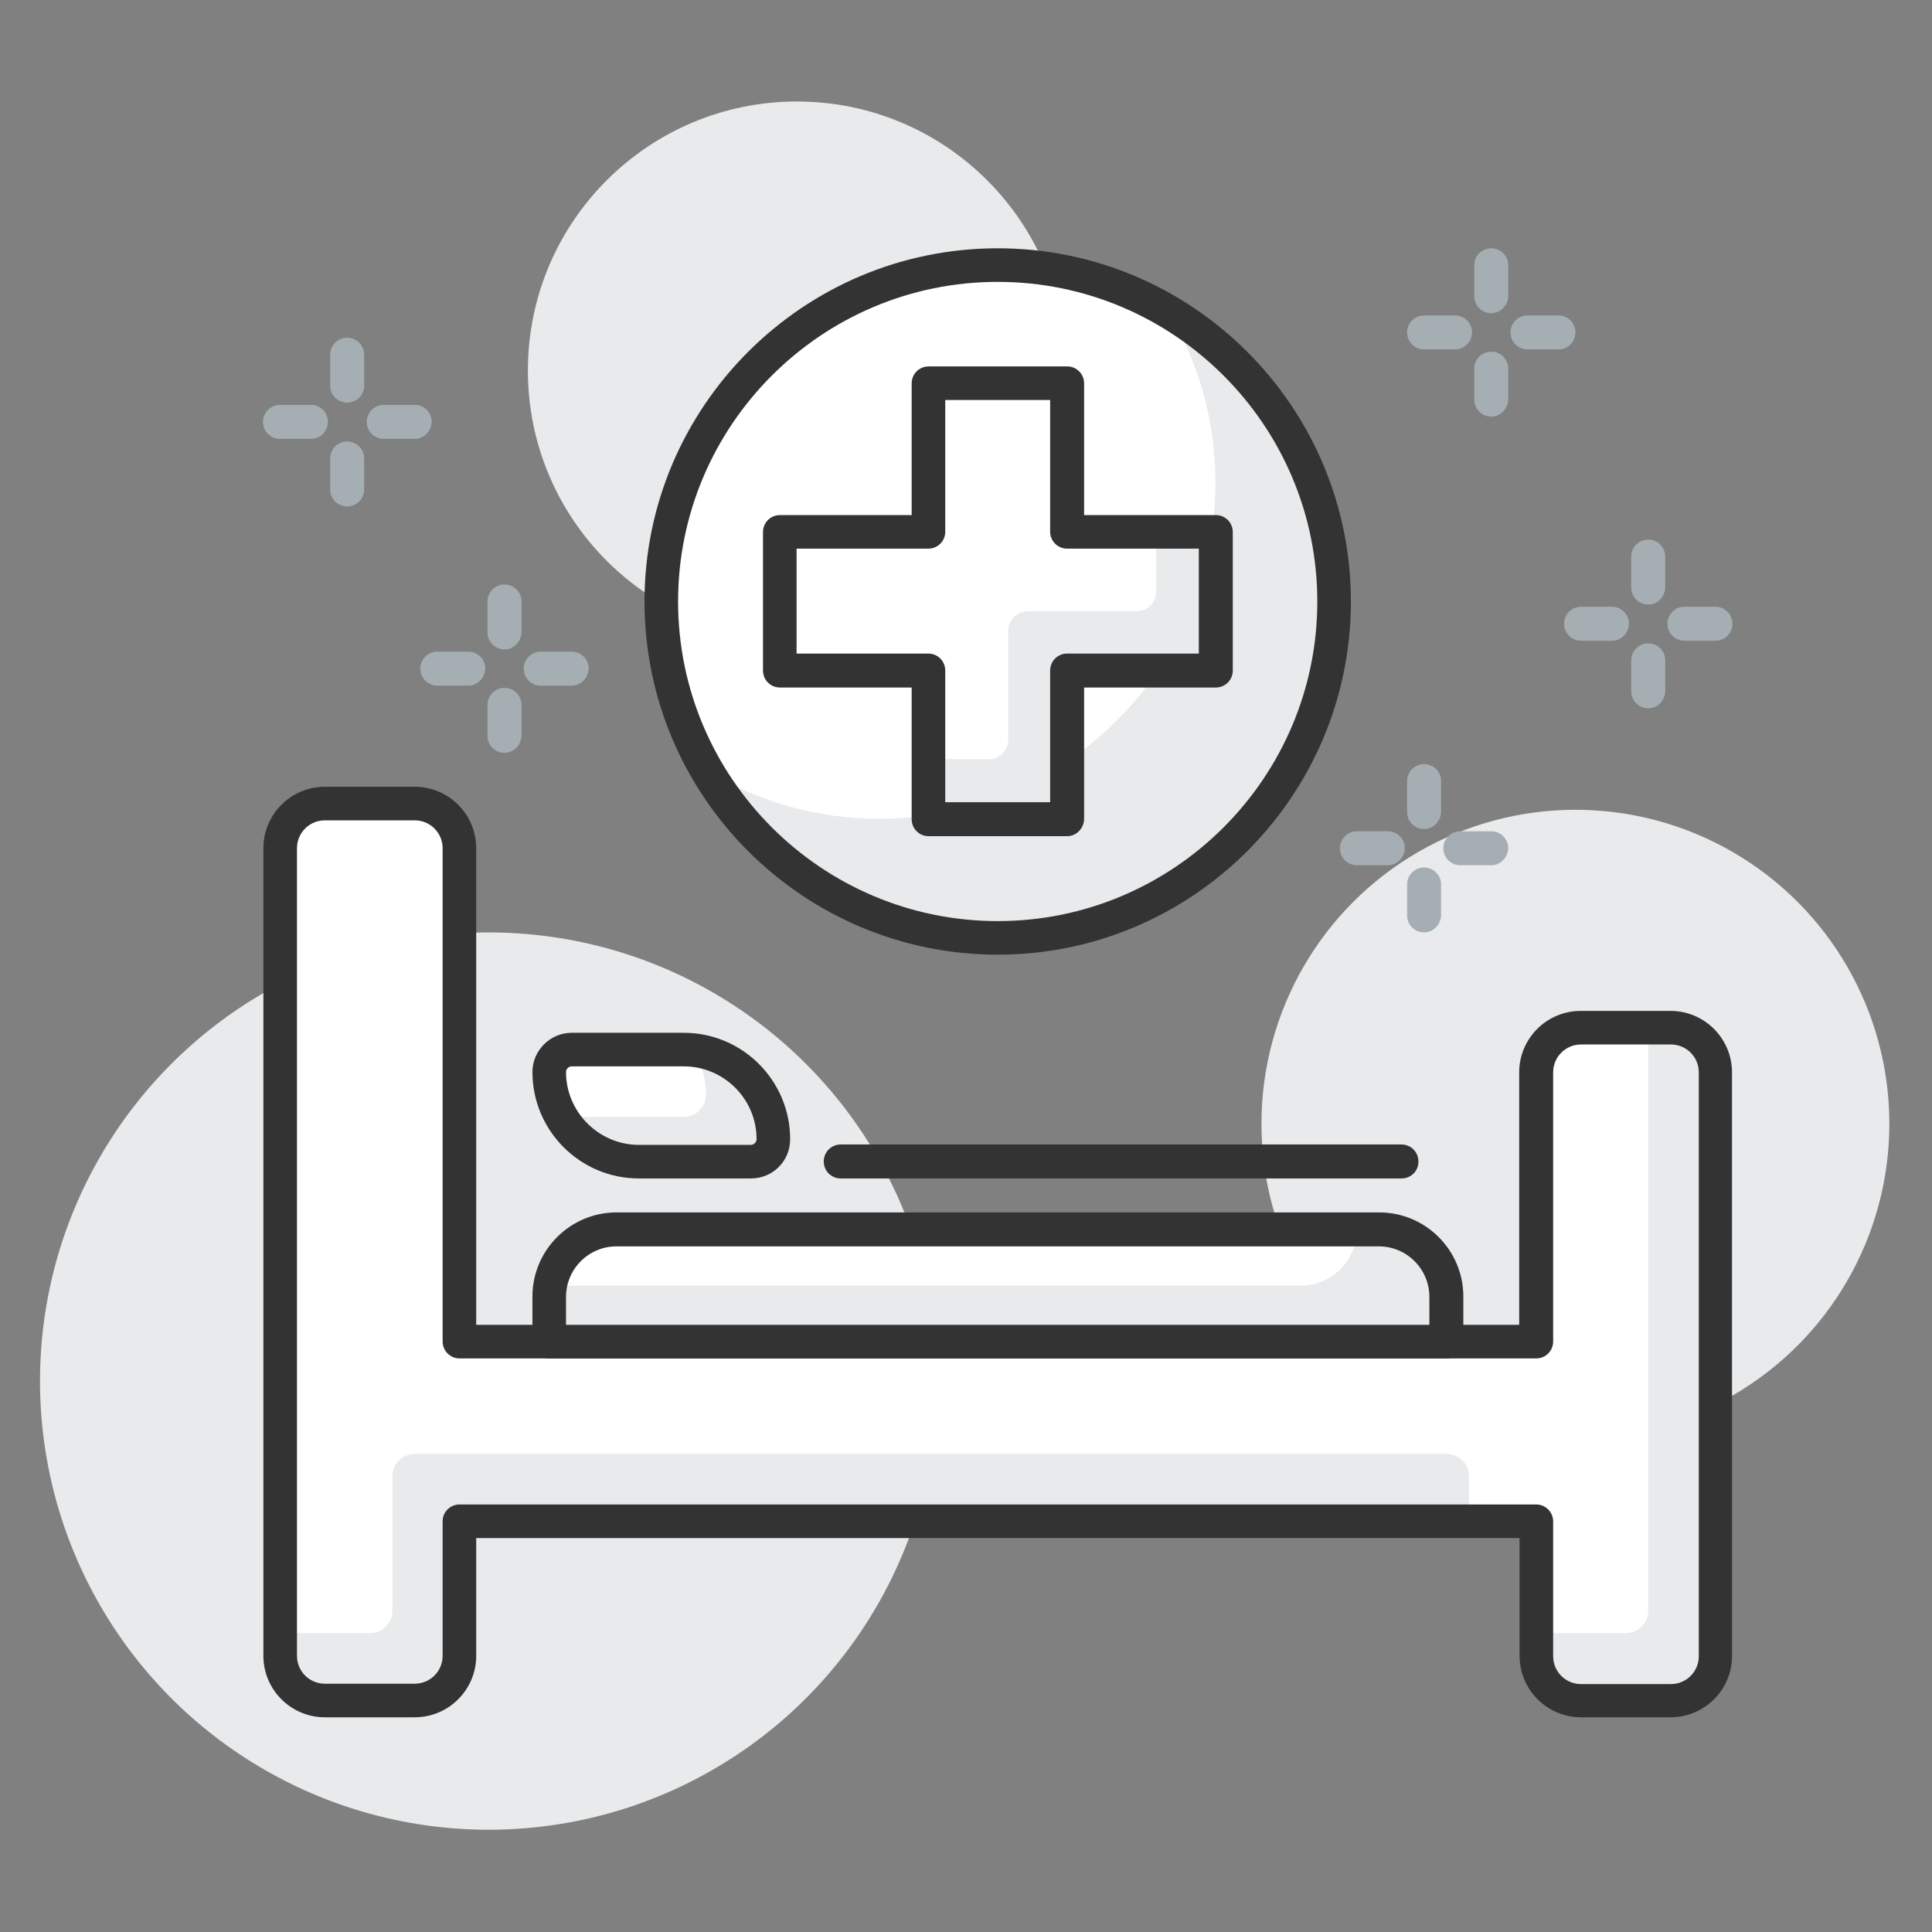 <?xml version="1.0" encoding="utf-8"?>
<!-- Generator: Adobe Illustrator 23.0.1, SVG Export Plug-In . SVG Version: 6.00 Build 0)  -->
<svg version="1.1" xmlns="http://www.w3.org/2000/svg" xmlns:xlink="http://www.w3.org/1999/xlink" x="0px" y="0px"
	 viewBox="0 0 512 512" style="enable-background:new 0 0 512 512;" xml:space="preserve">
<rect x="0" y="0" width="512" height="512" fill="#808080" stroke="none"/>
<style type="text/css">
	.st0{fill:#E8EAEB;}
	.st1{fill:#FFFFFF;}
	.st2{fill:#A5AFB3;}
	.st3{fill:#333333;}
	.st4{fill:#BDC3D7;}
	.st5{fill:#22375F;}
</style>
<g id="Διαγνωση">
</g>
<g id="Layer_2">
</g>
<g id="Layer_3">
</g>
<g id="Layer_4">
</g>
<g id="Layer_5">
</g>
<g id="Layer_6">
</g>
<g id="Layer_7">
</g>
<g id="Layer_8">
	<g>
		<g>
			<circle class="st0" cx="417.5" cy="297.8" r="83.2"/>
		</g>
		<g>
			<circle class="st0" cx="211.2" cy="98.2" r="71.3"/>
		</g>
		<g>
			<circle class="st0" cx="129.5" cy="366" r="118.9"/>
		</g>
		<g>
			<g>
				<path class="st1" d="M442.7,272.4H419c-6.6,0-11.9,5.3-11.9,11.9v71.3H121.8V224.8c0-6.6-5.3-11.9-11.9-11.9H86.1
					c-6.6,0-11.9,5.3-11.9,11.9v214c0,6.6,5.3,11.9,11.9,11.9h23.8c6.6,0,11.9-5.3,11.9-11.9v-35.7h285.3v35.7
					c0,6.6,5.3,11.9,11.9,11.9h23.8c6.6,0,11.9-5.3,11.9-11.9V284.2C454.6,277.7,449.3,272.4,442.7,272.4z"/>
			</g>
			<g>
				<path class="st0" d="M383.3,385.3H109.9c-3.3,0-5.9,2.7-5.9,5.9v35.7c0,3.3-2.7,5.9-5.9,5.9H74.2v5.9c0,6.6,5.3,11.9,11.9,11.9
					h23.8c6.6,0,11.9-5.3,11.9-11.9v-35.7h267.5v-11.9C389.2,387.9,386.6,385.3,383.3,385.3z"/>
			</g>
			<g>
				<path class="st0" d="M442.7,272.4h-5.9v154.5c0,3.3-2.7,5.9-5.9,5.9h-23.8v5.9c0,6.6,5.3,11.9,11.9,11.9h23.8
					c6.6,0,11.9-5.3,11.9-11.9V284.2C454.6,277.7,449.3,272.4,442.7,272.4z"/>
			</g>
			<g>
				<path class="st3" d="M442.7,455.1H419c-9,0-16.3-7.3-16.3-16.3v-31.2H126.2v31.2c0,9-7.3,16.3-16.3,16.3H86.1
					c-9,0-16.3-7.3-16.3-16.3v-214c0-9,7.3-16.3,16.3-16.3h23.8c9,0,16.3,7.3,16.3,16.3v126.3h276.4v-66.9c0-9,7.3-16.3,16.3-16.3
					h23.8c9,0,16.3,7.3,16.3,16.3v154.5C459.1,447.8,451.7,455.1,442.7,455.1z M121.8,398.7h285.3c2.5,0,4.5,2,4.5,4.5v35.7
					c0,4.1,3.3,7.4,7.4,7.4h23.8c4.1,0,7.4-3.3,7.4-7.4V284.2c0-4.1-3.3-7.4-7.4-7.4H419c-4.1,0-7.4,3.3-7.4,7.4v71.3
					c0,2.5-2,4.5-4.5,4.5H121.8c-2.5,0-4.5-2-4.5-4.5V224.8c0-4.1-3.3-7.4-7.4-7.4H86.1c-4.1,0-7.4,3.3-7.4,7.4v214
					c0,4.1,3.3,7.4,7.4,7.4h23.8c4.1,0,7.4-3.3,7.4-7.4v-35.7C117.3,400.7,119.3,398.7,121.8,398.7z"/>
			</g>
			<g>
				<path class="st0" d="M383.3,355.6H145.6v-11.9c0-9.8,8-17.8,17.8-17.8h202.1c9.8,0,17.8,8,17.8,17.8V355.6z"/>
			</g>
			<g>
				<path class="st1" d="M344.7,340.7H145.6l0,0c0-8.2,6.7-14.9,14.9-14.9h199.1l0,0C359.5,334.1,352.9,340.7,344.7,340.7z"/>
			</g>
			<g>
				<path class="st3" d="M383.3,360H145.6c-2.5,0-4.5-2-4.5-4.5v-11.9c0-12.3,10-22.3,22.3-22.3h202.1c12.3,0,22.3,10,22.3,22.3
					v11.9C387.7,358,385.7,360,383.3,360z M150,351.1h228.8v-7.4c0-7.4-6-13.4-13.4-13.4H163.4c-7.4,0-13.4,6-13.4,13.4V351.1z"/>
			</g>
			<g>
				<path class="st1" d="M199,307.9h-29.7c-13.1,0-23.8-10.6-23.8-23.8l0,0c0-3.3,2.7-5.9,5.9-5.9h29.7c13.1,0,23.8,10.6,23.8,23.8
					l0,0C205,305.2,202.3,307.9,199,307.9z"/>
			</g>
			<g>
				<path class="st0" d="M184,278.5c1.9,3.4,3.1,7.4,3.1,11.6c0,3.3-2.7,5.9-5.9,5.9h-29.7c-1,0-1.9-0.2-2.8-0.3
					c4.1,7.2,11.7,12.2,20.6,12.2H199c3.3,0,5.9-2.7,5.9-5.9C205,289.8,195.8,279.9,184,278.5z"/>
			</g>
			<g>
				<path class="st3" d="M199,312.3h-29.7c-15.6,0-28.2-12.7-28.2-28.2c0-5.7,4.7-10.4,10.4-10.4h29.7c15.6,0,28.2,12.7,28.2,28.2
					C209.4,307.7,204.8,312.3,199,312.3z M151.5,282.6c-0.8,0-1.5,0.7-1.5,1.5c0,10.6,8.7,19.3,19.3,19.3H199c0.8,0,1.5-0.7,1.5-1.5
					c0-10.7-8.7-19.3-19.3-19.3H151.5z"/>
			</g>
			<g>
				<path class="st3" d="M371.4,312.3H222.8c-2.5,0-4.5-2-4.5-4.5c0-2.5,2-4.5,4.5-4.5h148.6c2.5,0,4.5,2,4.5,4.5
					C375.9,310.4,373.9,312.3,371.4,312.3z"/>
			</g>
			<g>
				<circle class="st1" cx="264.4" cy="159.4" r="89.1"/>
			</g>
			<g>
				<path class="st0" d="M309.7,82.7c7.9,13.3,12.4,28.7,12.4,45.2c0,49.2-39.9,89.1-89.1,89.1c-16.5,0-32-4.6-45.2-12.4
					c15.5,26.2,44,43.9,76.7,43.9c49.2,0,89.1-39.9,89.1-89.1C353.6,126.7,335.9,98.2,309.7,82.7z"/>
			</g>
			<g>
				<path class="st3" d="M264.4,253c-51.6,0-93.6-42-93.6-93.6c0-51.6,42-93.6,93.6-93.6c51.6,0,93.6,42,93.6,93.6
					C358,211,316,253,264.4,253z M264.4,74.7c-46.7,0-84.7,38-84.7,84.7c0,46.7,38,84.7,84.7,84.7c46.7,0,84.7-38,84.7-84.7
					C349.1,112.7,311.1,74.7,264.4,74.7z"/>
			</g>
			<g>
				<polygon class="st1" points="322.1,141.1 282.8,141.1 282.8,101.7 246.1,101.7 246.1,141.1 206.7,141.1 206.7,177.8 
					246.1,177.8 246.1,217.1 282.8,217.1 282.8,177.8 322.1,177.8 				"/>
			</g>
			<g>
				<path class="st0" d="M306.4,141.1v15.7c0,2.9-2.3,5.2-5.2,5.2h-28.8c-2.9,0-5.2,2.4-5.2,5.2v28.8c0,2.9-2.4,5.2-5.2,5.2h-15.7
					v15.7h36.7v-39.3h39.3v-36.7H306.4z"/>
			</g>
			<g>
				<path class="st3" d="M282.8,221.6h-36.7c-2.5,0-4.5-2-4.5-4.5v-34.9h-34.9c-2.5,0-4.5-2-4.5-4.5v-36.7c0-2.5,2-4.5,4.5-4.5h34.9
					v-34.9c0-2.5,2-4.5,4.5-4.5h36.7c2.5,0,4.5,2,4.5,4.5v34.9h34.9c2.5,0,4.5,2,4.5,4.5v36.7c0,2.5-2,4.5-4.5,4.5h-34.9v34.9
					C287.2,219.6,285.2,221.6,282.8,221.6z M250.5,212.6h27.8v-34.9c0-2.5,2-4.5,4.5-4.5h34.9v-27.8h-34.9c-2.5,0-4.5-2-4.5-4.5
					v-34.9h-27.8v34.9c0,2.5-2,4.5-4.5,4.5h-34.9v27.8h34.9c2.5,0,4.5,2,4.5,4.5V212.6z"/>
			</g>
			<g>
				<path class="st2" d="M367.8,229.3h-8.2c-2.5,0-4.5-2-4.5-4.5c0-2.5,2-4.5,4.5-4.5h8.2c2.5,0,4.5,2,4.5,4.5
					C372.2,227.3,370.2,229.3,367.8,229.3z"/>
			</g>
			<g>
				<path class="st2" d="M395.2,229.3H387c-2.5,0-4.5-2-4.5-4.5c0-2.5,2-4.5,4.5-4.5h8.2c2.5,0,4.5,2,4.5,4.5
					C399.6,227.3,397.6,229.3,395.2,229.3z"/>
			</g>
			<g>
				<path class="st2" d="M377.4,247.1c-2.5,0-4.5-2-4.5-4.5v-8.2c0-2.5,2-4.5,4.5-4.5c2.5,0,4.5,2,4.5,4.5v8.2
					C381.8,245.1,379.8,247.1,377.4,247.1z"/>
			</g>
			<g>
				<path class="st2" d="M377.4,219.7c-2.5,0-4.5-2-4.5-4.5V207c0-2.5,2-4.5,4.5-4.5c2.5,0,4.5,2,4.5,4.5v8.2
					C381.8,217.7,379.8,219.7,377.4,219.7z"/>
			</g>
			<g>
				<path class="st2" d="M427.2,169.8H419c-2.5,0-4.5-2-4.5-4.5c0-2.5,2-4.5,4.5-4.5h8.2c2.5,0,4.5,2,4.5,4.5
					C431.6,167.8,429.7,169.8,427.2,169.8z"/>
			</g>
			<g>
				<path class="st2" d="M454.6,169.8h-8.2c-2.5,0-4.5-2-4.5-4.5c0-2.5,2-4.5,4.5-4.5h8.2c2.5,0,4.5,2,4.5,4.5
					C459.1,167.8,457.1,169.8,454.6,169.8z"/>
			</g>
			<g>
				<path class="st2" d="M436.8,187.7c-2.5,0-4.5-2-4.5-4.5V175c0-2.5,2-4.5,4.5-4.5c2.5,0,4.5,2,4.5,4.5v8.2
					C441.2,185.7,439.3,187.7,436.8,187.7z"/>
			</g>
			<g>
				<path class="st2" d="M436.8,160.2c-2.5,0-4.5-2-4.5-4.5v-8.2c0-2.5,2-4.5,4.5-4.5c2.5,0,4.5,2,4.5,4.5v8.2
					C441.2,158.2,439.3,160.2,436.8,160.2z"/>
			</g>
			<g>
				<path class="st2" d="M385.6,92.6h-8.2c-2.5,0-4.5-2-4.5-4.5s2-4.5,4.5-4.5h8.2c2.5,0,4.5,2,4.5,4.5S388,92.6,385.6,92.6z"/>
			</g>
			<g>
				<path class="st2" d="M413,92.6h-8.2c-2.5,0-4.5-2-4.5-4.5s2-4.5,4.5-4.5h8.2c2.5,0,4.5,2,4.5,4.5S415.5,92.6,413,92.6z"/>
			</g>
			<g>
				<path class="st2" d="M395.2,110.4c-2.5,0-4.5-2-4.5-4.5v-8.2c0-2.5,2-4.5,4.5-4.5c2.5,0,4.5,2,4.5,4.5v8.2
					C399.6,108.4,397.6,110.4,395.2,110.4z"/>
			</g>
			<g>
				<path class="st2" d="M395.2,83c-2.5,0-4.5-2-4.5-4.5v-8.2c0-2.5,2-4.5,4.5-4.5c2.5,0,4.5,2,4.5,4.5v8.2
					C399.6,81,397.6,83,395.2,83z"/>
			</g>
			<g>
				<path class="st2" d="M124.1,181.7h-8.2c-2.5,0-4.5-2-4.5-4.5c0-2.5,2-4.5,4.5-4.5h8.2c2.5,0,4.5,2,4.5,4.5
					C128.5,179.7,126.5,181.7,124.1,181.7z"/>
			</g>
			<g>
				<path class="st2" d="M151.5,181.7h-8.2c-2.5,0-4.5-2-4.5-4.5c0-2.5,2-4.5,4.5-4.5h8.2c2.5,0,4.5,2,4.5,4.5
					C155.9,179.7,153.9,181.7,151.5,181.7z"/>
			</g>
			<g>
				<path class="st2" d="M133.7,199.5c-2.5,0-4.5-2-4.5-4.5v-8.2c0-2.5,2-4.5,4.5-4.5c2.5,0,4.5,2,4.5,4.5v8.2
					C138.1,197.5,136.1,199.5,133.7,199.5z"/>
			</g>
			<g>
				<path class="st2" d="M133.7,172.1c-2.5,0-4.5-2-4.5-4.5v-8.2c0-2.5,2-4.5,4.5-4.5c2.5,0,4.5,2,4.5,4.5v8.2
					C138.1,170.1,136.1,172.1,133.7,172.1z"/>
			</g>
			<g>
				<path class="st2" d="M82.4,116.3h-8.2c-2.5,0-4.5-2-4.5-4.5c0-2.5,2-4.5,4.5-4.5h8.2c2.5,0,4.5,2,4.5,4.5
					C86.9,114.3,84.9,116.3,82.4,116.3z"/>
			</g>
			<g>
				<path class="st2" d="M109.9,116.3h-8.2c-2.5,0-4.5-2-4.5-4.5c0-2.5,2-4.5,4.5-4.5h8.2c2.5,0,4.5,2,4.5,4.5
					C114.3,114.3,112.3,116.3,109.9,116.3z"/>
			</g>
			<g>
				<path class="st2" d="M92,134.2c-2.5,0-4.5-2-4.5-4.5v-8.2c0-2.5,2-4.5,4.5-4.5c2.5,0,4.5,2,4.5,4.5v8.2
					C96.5,132.2,94.5,134.2,92,134.2z"/>
			</g>
			<g>
				<path class="st2" d="M92,106.7c-2.5,0-4.5-2-4.5-4.5V94c0-2.5,2-4.5,4.5-4.5c2.5,0,4.5,2,4.5,4.5v8.2
					C96.5,104.7,94.5,106.7,92,106.7z"/>
			</g>
		</g>
	</g>
</g>
</svg>

